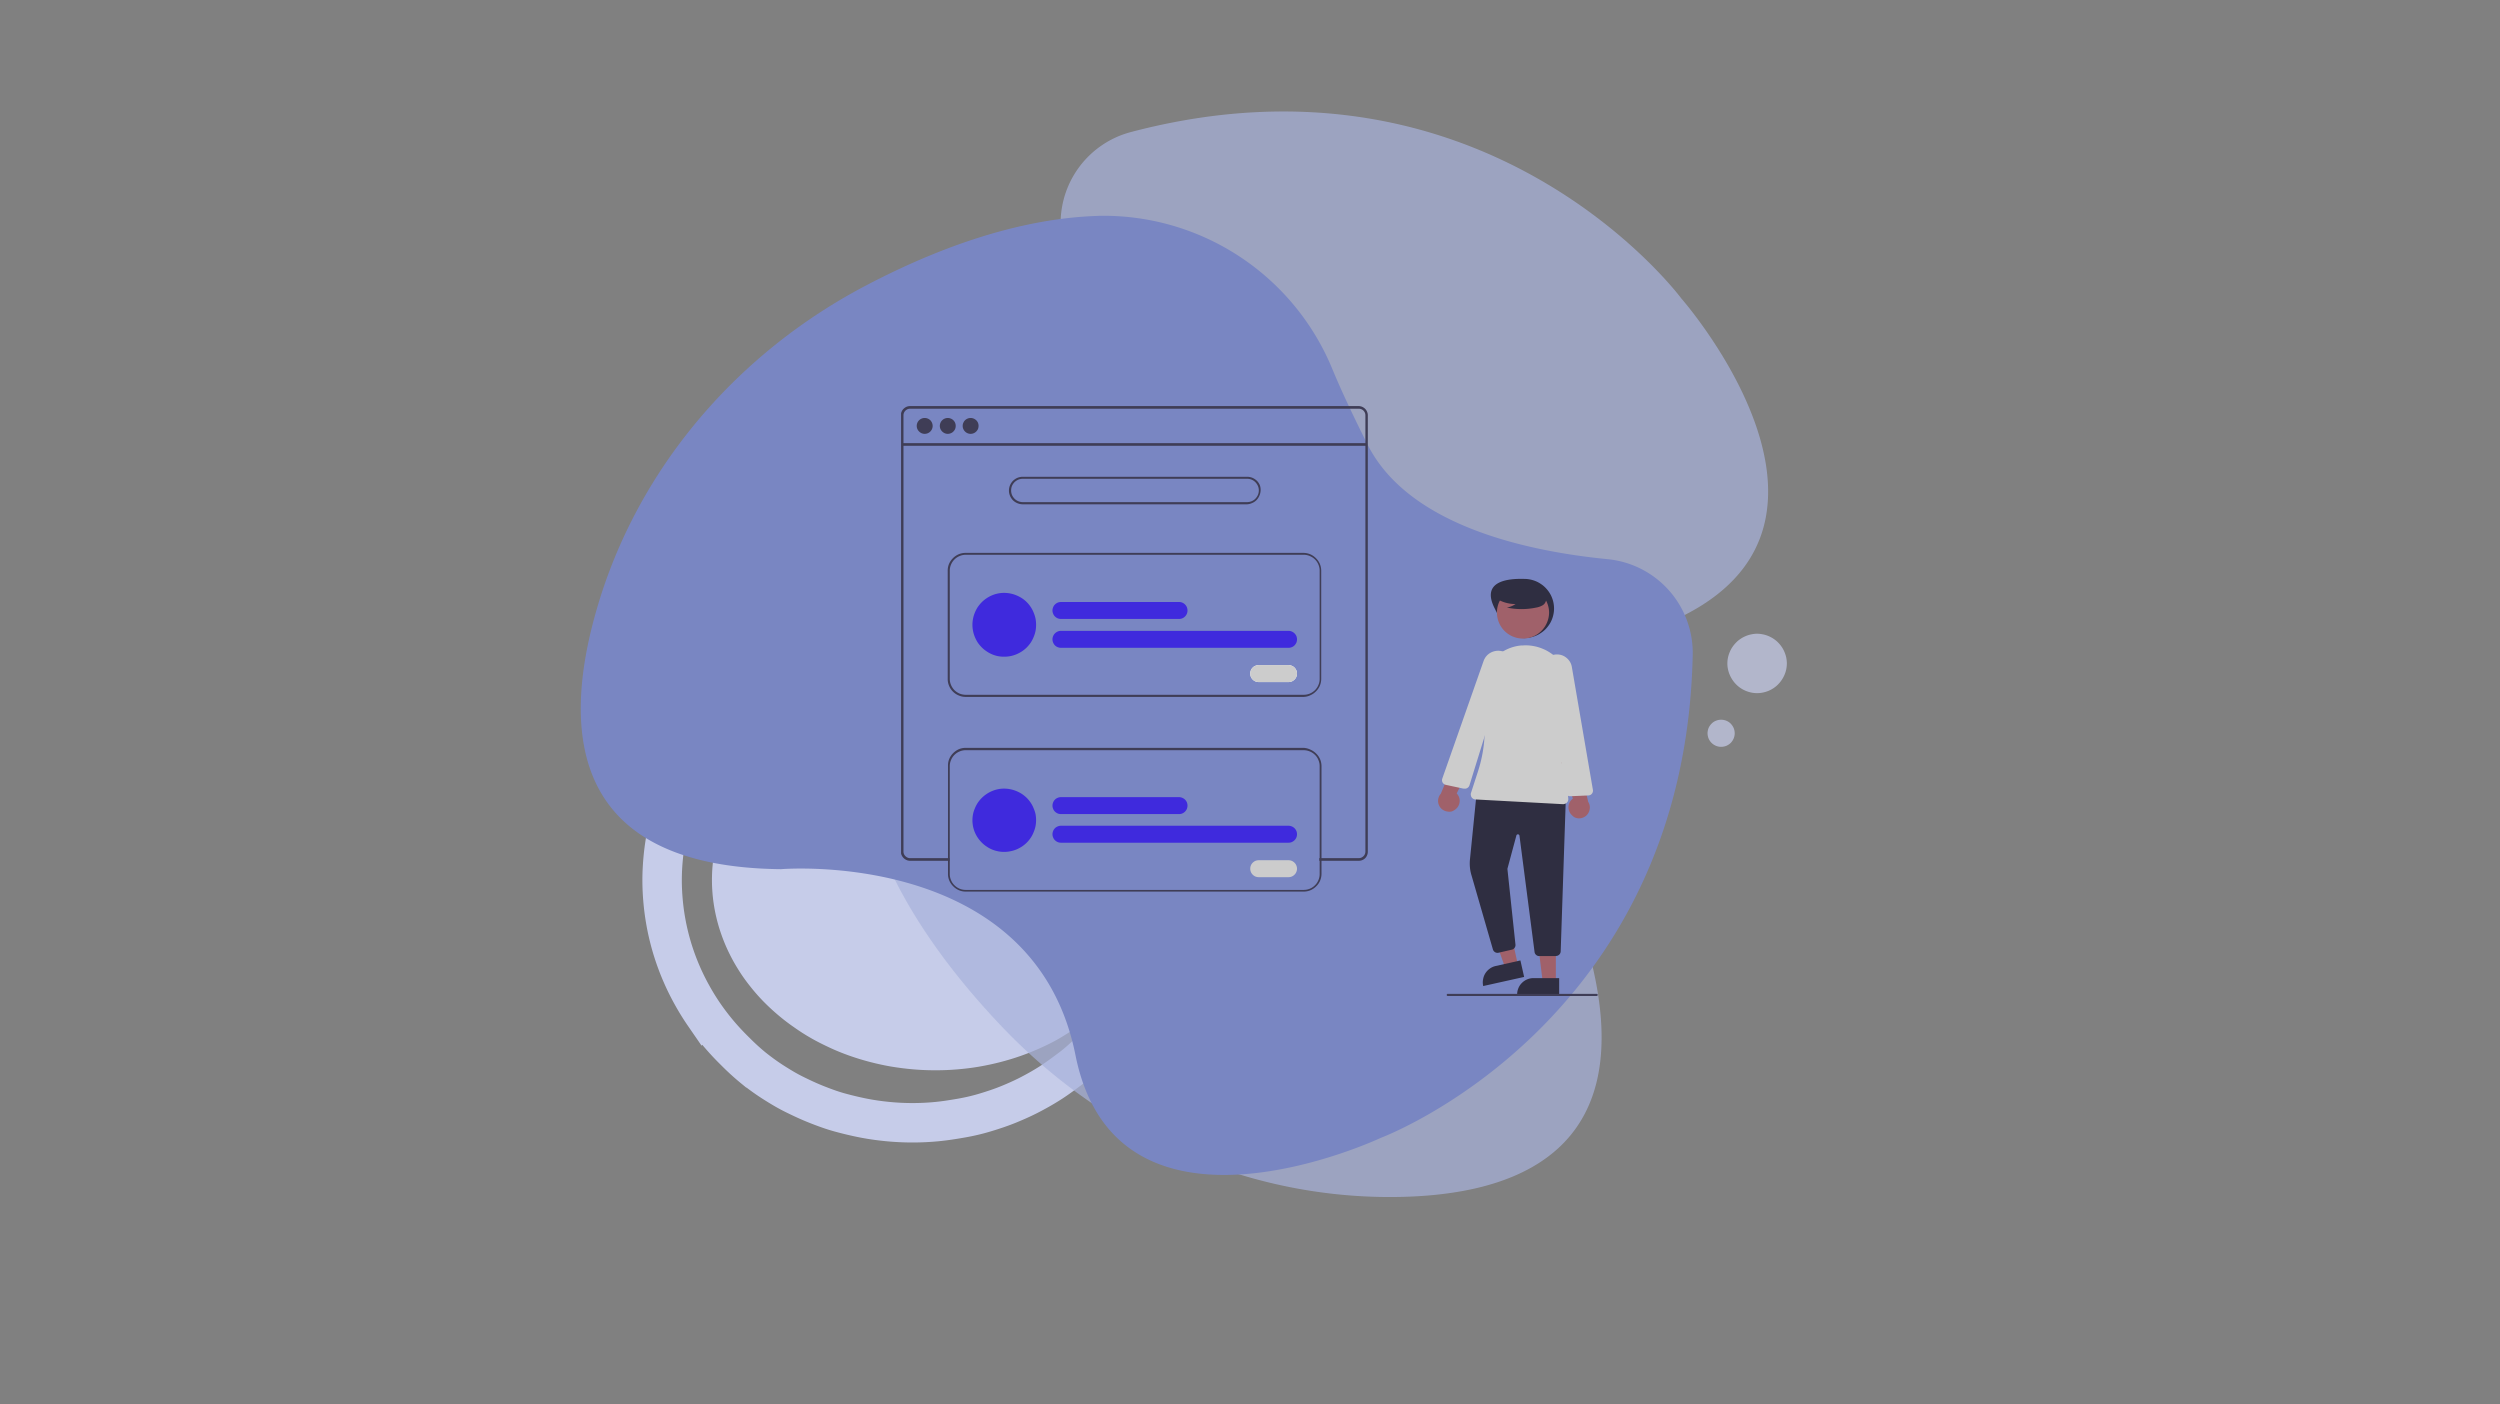 <svg xmlns="http://www.w3.org/2000/svg" xmlns:xlink="http://www.w3.org/1999/xlink" id="Livello_1" data-name="Livello 1" viewBox="0 0 443.81 249.33"><rect x="0" y="0" width="443.81" height="249.33" fill="#808080" stroke="none"/><defs><style>.cls-1,.cls-5{fill:none;}.cls-2{clip-path:url(#clip-path);}.cls-3,.cls-8{fill:#c6cce9;}.cls-4{clip-path:url(#clip-path-2);}.cls-5{stroke:#c6cce9;stroke-miterlimit:10;stroke-width:7px;}.cls-6{fill:#a8b1da;}.cls-6,.cls-8{fill-opacity:0.71;}.cls-7{fill:#7986c2;}.cls-9{fill:#2f2e41;}.cls-10{fill:#a0616a;}.cls-11{clip-path:url(#clip-path-3);}.cls-12{fill:#ccc;}.cls-13{clip-path:url(#clip-path-4);}.cls-14{fill:#3f3d56;}.cls-15{clip-path:url(#clip-path-5);}.cls-16{fill:#3f2add;}.cls-17{fill:#fff;}.cls-18{clip-path:url(#clip-path-6);}</style><clipPath id="clip-path" transform="translate(-0.43 0)"><rect class="cls-1" x="0.43" width="443.81" height="249.33"></rect></clipPath><clipPath id="clip-path-2" transform="translate(-0.43 0)"><rect class="cls-1" x="20" y="16" width="284" height="233.33"></rect></clipPath><clipPath id="clip-path-3" transform="translate(-0.43 0)"><rect class="cls-1" x="269.33" y="173.33" width="8" height="3.47"></rect></clipPath><clipPath id="clip-path-4" transform="translate(-0.43 0)"><rect class="cls-1" x="160.39" y="72.09" width="83.61" height="81.24"></rect></clipPath><clipPath id="clip-path-5" transform="translate(-0.43 0)"><rect class="cls-1" x="160.39" y="78.67" width="83.61" height="1.33"></rect></clipPath><clipPath id="clip-path-6" transform="translate(-0.43 0)"><rect class="cls-1" x="256" y="176" width="28.06" height="0.81"></rect></clipPath></defs><title>ITSM e onboarding digitale dei dipendenti</title><g class="cls-2"><path class="cls-1" d="M.43,0H444.24V249.33H.43Z" transform="translate(-0.43 0)"></path><path class="cls-1" d="M.43,0H444.24V249.33H.43Z" transform="translate(-0.43 0)"></path></g><path class="cls-3" d="M206.15,156.26a29.58,29.58,0,0,1-.77,6.57,29.53,29.53,0,0,1-.94,3.21,32.67,32.67,0,0,1-1.31,3.12,33.86,33.86,0,0,1-1.67,3,32.19,32.19,0,0,1-2,2.83,34.24,34.24,0,0,1-2.32,2.66,35.77,35.77,0,0,1-2.61,2.45c-.92.79-1.88,1.52-2.88,2.22s-2.05,1.36-3.13,2-2.19,1.18-3.34,1.7-2.32,1-3.52,1.42-2.42.79-3.66,1.11-2.5.59-3.78.81-2.55.37-3.84.48-2.59.16-3.89.16-2.59-.05-3.89-.16-2.57-.27-3.85-.48-2.53-.49-3.78-.81-2.46-.69-3.66-1.11-2.37-.89-3.51-1.42-2.26-1.08-3.34-1.7a35.85,35.85,0,0,1-3.13-2,34.94,34.94,0,0,1-2.88-2.22c-.92-.78-1.79-1.6-2.62-2.45a34.1,34.1,0,0,1-2.31-2.66,30.21,30.21,0,0,1-2-2.83,31.48,31.48,0,0,1-1.67-3,30.29,30.29,0,0,1-1.31-3.12,29.57,29.57,0,0,1-.95-3.21A28.77,28.77,0,0,1,127,153a29.82,29.82,0,0,1,2.83-9.6,32.56,32.56,0,0,1,3.67-5.82,32.36,32.36,0,0,1,2.31-2.66c.83-.85,1.7-1.67,2.62-2.45s1.88-1.52,2.88-2.22,2-1.36,3.13-2,2.19-1.17,3.34-1.69,2.31-1,3.51-1.42,2.42-.79,3.66-1.11,2.51-.59,3.78-.81,2.56-.37,3.85-.48,2.59-.16,3.89-.16,2.59,0,3.89.16,2.57.27,3.84.48,2.54.49,3.78.81,2.46.69,3.66,1.11,2.38.9,3.52,1.42,2.26,1.09,3.34,1.69,2.12,1.28,3.13,2,2,1.44,2.88,2.22a35.77,35.77,0,0,1,2.61,2.45,33.13,33.13,0,0,1,6,8.48,33.61,33.61,0,0,1,1.31,3.11,30.9,30.9,0,0,1,.94,3.21A28.49,28.49,0,0,1,206,153,28.1,28.1,0,0,1,206.15,156.26Z" transform="translate(-0.43 0)"></path><g class="cls-4"><path class="cls-5" d="M206.9,156.26a39.63,39.63,0,0,1-.22,4.22,41.89,41.89,0,0,1-1.7,8.28,41.18,41.18,0,0,1-1.47,4c-.56,1.31-1.18,2.58-1.86,3.82a42.21,42.21,0,0,1-2.25,3.63c-.81,1.17-1.68,2.3-2.6,3.39s-1.9,2.13-2.93,3.13-2.11,2-3.23,2.84-2.3,1.73-3.51,2.52-2.46,1.5-3.74,2.17-2.6,1.26-3.95,1.81-2.72,1-4.11,1.42-2.81.75-4.24,1-2.87.48-4.31.62-2.9.21-4.36.21-2.91-.07-4.36-.21-2.89-.34-4.32-.62-2.84-.62-4.23-1-2.77-.89-4.11-1.42-2.67-1.15-4-1.81-2.53-1.39-3.75-2.17-2.38-1.63-3.5-2.52A41.66,41.66,0,0,1,131,186.7q-1.54-1.5-2.93-3.13c-.92-1.09-1.79-2.22-2.6-3.39a42.1,42.1,0,0,1-2.24-3.63,42.19,42.19,0,0,1-3.34-7.79,41.89,41.89,0,0,1-1.7-8.28c-.14-1.4-.22-2.81-.22-4.22s.08-2.82.22-4.22a41.89,41.89,0,0,1,1.7-8.28,40.22,40.22,0,0,1,1.47-4,42.33,42.33,0,0,1,1.87-3.83c.69-1.24,1.43-2.44,2.24-3.62s1.68-2.3,2.6-3.39a41.25,41.25,0,0,1,2.93-3.13c1-1,2.11-1.94,3.24-2.84a41.37,41.37,0,0,1,3.5-2.52c1.22-.78,2.46-1.5,3.75-2.17s2.6-1.26,4-1.81,2.71-1,4.11-1.42a43.41,43.41,0,0,1,4.23-1,41.6,41.6,0,0,1,4.32-.62c1.45-.14,2.9-.21,4.36-.21s2.91.07,4.36.21a41.8,41.8,0,0,1,4.31.62c1.43.27,2.84.61,4.24,1s2.76.89,4.11,1.42,2.66,1.15,3.95,1.81,2.53,1.39,3.74,2.17a43.21,43.21,0,0,1,3.51,2.52c1.12.9,2.2,1.84,3.23,2.84A41.25,41.25,0,0,1,196.8,129c.92,1.09,1.79,2.22,2.6,3.39s1.56,2.38,2.25,3.62,1.3,2.52,1.86,3.83a40.22,40.22,0,0,1,1.47,4,41.89,41.89,0,0,1,1.7,8.28A39.63,39.63,0,0,1,206.9,156.26Z" transform="translate(-0.43 0)"></path></g><path class="cls-6" d="M155.25,146.38c4.4,13.65,13.64,26,23.08,35.92,17.94,18.79,42.52,30.11,68.52,30.2,23,.07,45.41-8.19,35.49-44.11,0,0-16-42.09,17.35-59.31S298.92,53,298.92,53,264.59,6.63,201.05,23.48A16.75,16.75,0,0,0,189,42.72c2.62,14.21,4,35.59-7.87,46.48-4.66,4.27-8.32,7.4-11.17,9.69a43.86,43.86,0,0,0-14.66,47.5Z" transform="translate(-0.43 0)"></path><path class="cls-7" d="M195.27,38.33c-14.34.46-28.8,5.91-40.93,12.26-23,12-40.71,32.53-47.95,57.47-6.4,22-4.63,45.85,32.68,46.24,0,0,44.92-3.8,52.28,33S245.55,202,245.55,202s54.07-20.17,55.38-85.83a16.73,16.73,0,0,0-15.18-16.91c-14.39-1.42-35.35-6-42.56-20.37-2.84-5.66-4.84-10-6.25-13.41a43.92,43.92,0,0,0-41.66-27.16Z" transform="translate(-0.43 0)"></path><path class="cls-8" d="M308.38,130.17a2.39,2.39,0,0,1-.18.92,2.64,2.64,0,0,1-.52.79,2.73,2.73,0,0,1-.78.52,2.48,2.48,0,0,1-.93.18,2.39,2.39,0,0,1-.92-.18,2.6,2.6,0,0,1-.78-.52,2.49,2.49,0,0,1-.53-.79,2.6,2.6,0,0,1-.18-.92,2.64,2.64,0,0,1,.18-.92,2.57,2.57,0,0,1,.53-.78,2.27,2.27,0,0,1,.78-.52,2.39,2.39,0,0,1,.92-.18,2.48,2.48,0,0,1,.93.18,2.37,2.37,0,0,1,.78.52,2.73,2.73,0,0,1,.52.78A2.43,2.43,0,0,1,308.38,130.17Z" transform="translate(-0.43 0)"></path><path class="cls-8" d="M317.64,117.78a5.89,5.89,0,0,1-.1,1,5.25,5.25,0,0,1-.31,1,5.48,5.48,0,0,1-1.15,1.72,5.11,5.11,0,0,1-.8.66,5.41,5.41,0,0,1-.92.49,5.76,5.76,0,0,1-1,.3,5.16,5.16,0,0,1-1,.1,5.07,5.07,0,0,1-1-.1,5.76,5.76,0,0,1-1-.3,5.41,5.41,0,0,1-.92-.49,5.11,5.11,0,0,1-.8-.66,5.48,5.48,0,0,1-1.15-1.72,5.25,5.25,0,0,1-.31-1,5.07,5.07,0,0,1-.1-1,5.16,5.16,0,0,1,.1-1,5,5,0,0,1,.31-1,4.79,4.79,0,0,1,.49-.92,5.5,5.5,0,0,1,.66-.8,4.61,4.61,0,0,1,.8-.66,5.41,5.41,0,0,1,.92-.49,5,5,0,0,1,1-.3,5.07,5.07,0,0,1,1-.11,5.17,5.17,0,0,1,1,.11,5,5,0,0,1,1,.3,5.41,5.41,0,0,1,.92.49,4.61,4.61,0,0,1,.8.66,5.5,5.5,0,0,1,.66.8,4.79,4.79,0,0,1,.49.92,5,5,0,0,1,.31,1A6,6,0,0,1,317.64,117.78Z" transform="translate(-0.43 0)"></path><path class="cls-9" d="M265.77,108c1.32,2.6,2.36,5.28,5.28,5.28a5.07,5.07,0,0,0,1-.11,5.65,5.65,0,0,0,1-.3,4.43,4.43,0,0,0,.91-.49,5.13,5.13,0,0,0,.81-.65,5.54,5.54,0,0,0,.65-.8,4.43,4.43,0,0,0,.49-.91,4.91,4.91,0,0,0,.3-1,5.07,5.07,0,0,0,.1-1,5.25,5.25,0,0,0-.4-2,5,5,0,0,0-.49-.91,5.46,5.46,0,0,0-.65-.79,4.67,4.67,0,0,0-.81-.66,5,5,0,0,0-.91-.49,5.65,5.65,0,0,0-1-.3,5.07,5.07,0,0,0-1-.1C268.08,102.68,263.3,103.15,265.77,108Z" transform="translate(-0.43 0)"></path><path class="cls-10" d="M269.92,171.38l-2.26.5-3-8.45,3.33-.74Z" transform="translate(-0.43 0)"></path><path class="cls-9" d="M271,173.43l-7.28,1.62,0-.09a2.69,2.69,0,0,1,0-1.13,2.79,2.79,0,0,1,.4-1.05,2.91,2.91,0,0,1,.78-.82,2.77,2.77,0,0,1,1-.46h0l4.44-1Z" transform="translate(-0.43 0)"></path><path class="cls-10" d="M276.63,174.4h-2.32l-1.1-8.91h3.42Z" transform="translate(-0.43 0)"></path><g class="cls-11"><path class="cls-9" d="M277.22,176.64h-7.46v-.1a2.85,2.85,0,0,1,.22-1.11,2.73,2.73,0,0,1,.63-.94,2.89,2.89,0,0,1,2.05-.85h4.56Z" transform="translate(-0.43 0)"></path></g><path class="cls-9" d="M276.64,169.73h-2.95a.83.83,0,0,1-.56-.21.82.82,0,0,1-.28-.52l-2.68-20.66a.28.28,0,0,0-.55,0l-1.59,5.9,1.43,13.43a.8.8,0,0,1-.15.58.76.76,0,0,1-.5.34l-2.35.54a.82.82,0,0,1-.61-.09.85.85,0,0,1-.39-.48l-3.77-13.06a7.22,7.22,0,0,1-.3-3l1.18-11.78h.09l15.75.75-.92,27.42a.85.85,0,0,1-.85.82Z" transform="translate(-0.43 0)"></path><path class="cls-10" d="M275.43,108.73a4.69,4.69,0,0,1-1.36,3.27,4.63,4.63,0,0,1-6.56,0,4.64,4.64,0,0,1-1-5,4.69,4.69,0,0,1,1-1.5,4.79,4.79,0,0,1,1.51-1,4.65,4.65,0,0,1,3.54,0,4.79,4.79,0,0,1,1.51,1,4.69,4.69,0,0,1,1,1.5A4.52,4.52,0,0,1,275.43,108.73Z" transform="translate(-0.43 0)"></path><path class="cls-12" d="M278.06,142.77h0l-15.72-.85a.87.87,0,0,1-.65-.36.8.8,0,0,1-.14-.36.81.81,0,0,1,0-.38l1.25-3.86a24.4,24.4,0,0,0,.65-12.77,7.82,7.82,0,0,1,0-3.37,7.9,7.9,0,0,1,3.91-5.24,7.62,7.62,0,0,1,3.19-1l.23,0a7.4,7.4,0,0,1,1.76.09,7.67,7.67,0,0,1,1.7.48,7.49,7.49,0,0,1,1.55.84,7.33,7.33,0,0,1,1.33,1.16,7.62,7.62,0,0,1,1,1.42,7.85,7.85,0,0,1,1,3.35,7.4,7.4,0,0,1-.06,1.76l-1.1,7.34.88,10.8a.87.87,0,0,1-.85.92Z" transform="translate(-0.43 0)"></path><path class="cls-10" d="M258.73,143.74a1.92,1.92,0,0,0,.73-2.19,2.1,2.1,0,0,0-.43-.7l3-6-3.48.41-2.34,5.65a1.76,1.76,0,0,0-.36.58,2,2,0,0,0-.13.68,1.93,1.93,0,0,0,.12.67,2,2,0,0,0,.35.6,1.91,1.91,0,0,0,.55.42,1.84,1.84,0,0,0,.65.21,2,2,0,0,0,.69,0A2.09,2.09,0,0,0,258.73,143.74Z" transform="translate(-0.43 0)"></path><path class="cls-10" d="M279.49,144.72A1.84,1.84,0,0,1,279,144a2,2,0,0,1-.13-.81,2,2,0,0,1,.23-.79,1.92,1.92,0,0,1,.55-.62l-2-6.43,3.36,1,1.36,6a1.7,1.7,0,0,1,.26.64,1.78,1.78,0,0,1,0,.69,1.75,1.75,0,0,1-.23.65,1.82,1.82,0,0,1-.44.52,2,2,0,0,1-.61.33,2,2,0,0,1-.68.1,2.19,2.19,0,0,1-.67-.16A1.88,1.88,0,0,1,279.49,144.72Z" transform="translate(-0.43 0)"></path><path class="cls-12" d="M279.17,141.35a.81.81,0,0,1-.56-.21.79.79,0,0,1-.28-.53l-1.57-11.82-2.51-9.24a2.71,2.71,0,0,1-.05-1.2,2.73,2.73,0,0,1,1.4-1.88,2.77,2.77,0,0,1,1.17-.29,2.66,2.66,0,0,1,.93.14,2.62,2.62,0,0,1,.83.47,2.69,2.69,0,0,1,.62.72,2.57,2.57,0,0,1,.32.89l3.74,21.82a.83.83,0,0,1-.18.68.8.8,0,0,1-.62.31l-3.21.14Z" transform="translate(-0.43 0)"></path><path class="cls-12" d="M260.41,140h-.18l-3.13-.67a.84.84,0,0,1-.57-.42.83.83,0,0,1-.06-.69l7.34-20.9a2.91,2.91,0,0,1,.47-.82,2.67,2.67,0,0,1,.73-.61,2.88,2.88,0,0,1,.89-.32,2.75,2.75,0,0,1,1,0,2.69,2.69,0,0,1,1.87,1.4,2.67,2.67,0,0,1,.3,1.17,2.62,2.62,0,0,1-.25,1.17l-4,8.71-3.52,11.38a.83.83,0,0,1-.3.43A.79.79,0,0,1,260.41,140Z" transform="translate(-0.43 0)"></path><path class="cls-9" d="M265.87,106.12a6.25,6.25,0,0,0,3.6,1.11,3.82,3.82,0,0,1-1.53.63,12.65,12.65,0,0,0,5.2,0,3.46,3.46,0,0,0,1.08-.37,1.31,1.31,0,0,0,.67-.9A1.84,1.84,0,0,0,274,105a6.84,6.84,0,0,0-5.7-1.13,3.08,3.08,0,0,0-1.69,1,1.53,1.53,0,0,0-.14,1.82Z" transform="translate(-0.43 0)"></path><g class="cls-13"><path class="cls-14" d="M241.68,72.09H162a1.68,1.68,0,0,0-.63.12,1.77,1.77,0,0,0-.53.36,1.47,1.47,0,0,0-.36.53,1.55,1.55,0,0,0-.13.63v77.44a1.5,1.5,0,0,0,.13.62,1.71,1.71,0,0,0,.89.89,1.51,1.51,0,0,0,.63.13h7v-.47h-7a1.13,1.13,0,0,1-.83-.35,1.1,1.1,0,0,1-.35-.82V73.73a1.14,1.14,0,0,1,.35-.83,1.12,1.12,0,0,1,.83-.34h79.64a1.14,1.14,0,0,1,.84.34,1.17,1.17,0,0,1,.34.83v77.44a1.14,1.14,0,0,1-.19.64,1.33,1.33,0,0,1-.45.4,1.13,1.13,0,0,1-.54.13h-7v.47h7a1.58,1.58,0,0,0,1.25-.58l0,0a1.48,1.48,0,0,0,.23-.4,1.5,1.5,0,0,0,.13-.62V73.73a1.55,1.55,0,0,0-.13-.63,1.58,1.58,0,0,0-.35-.53,1.82,1.82,0,0,0-.54-.36A1.68,1.68,0,0,0,241.68,72.09Z" transform="translate(-0.43 0)"></path></g><g class="cls-15"><path class="cls-14" d="M160.63,78.67h82.46v.47H160.63Z" transform="translate(-0.43 0)"></path></g><path class="cls-14" d="M166,75.61a1.45,1.45,0,0,1-.11.54,1.37,1.37,0,0,1-.3.45,1.38,1.38,0,0,1-.46.31,1.41,1.41,0,0,1-1.09,0,1.51,1.51,0,0,1-.76-.76,1.45,1.45,0,0,1-.11-.54,1.41,1.41,0,0,1,.11-.54,1.29,1.29,0,0,1,.31-.46,1.37,1.37,0,0,1,.45-.3,1.41,1.41,0,0,1,1.09,0,1.52,1.52,0,0,1,.46.3,1.47,1.47,0,0,1,.41,1Z" transform="translate(-0.43 0)"></path><path class="cls-14" d="M170.09,75.61a1.44,1.44,0,0,1-.1.54,1.39,1.39,0,0,1-.31.45,1.21,1.21,0,0,1-.46.31,1.41,1.41,0,0,1-.54.11,1.45,1.45,0,0,1-.54-.11,1.51,1.51,0,0,1-.76-.76,1.45,1.45,0,0,1-.11-.54,1.41,1.41,0,0,1,.11-.54,1.29,1.29,0,0,1,.31-.46,1.37,1.37,0,0,1,.45-.3,1.45,1.45,0,0,1,.54-.11,1.41,1.41,0,0,1,.54.11,1.31,1.31,0,0,1,.46.3,1.44,1.44,0,0,1,.31.46A1.4,1.4,0,0,1,170.09,75.61Z" transform="translate(-0.43 0)"></path><path class="cls-14" d="M174.15,75.61a1.66,1.66,0,0,1-.1.54,1.57,1.57,0,0,1-.31.45,1.38,1.38,0,0,1-.46.31,1.41,1.41,0,0,1-.54.11,1.45,1.45,0,0,1-.54-.11,1.38,1.38,0,0,1-.46-.31,1.37,1.37,0,0,1-.3-.45,1.27,1.27,0,0,1-.11-.54,1.24,1.24,0,0,1,.11-.54,1.41,1.41,0,0,1,.3-.46,1.52,1.52,0,0,1,.46-.3,1.45,1.45,0,0,1,.54-.11,1.41,1.41,0,0,1,.54.11,1.52,1.52,0,0,1,.46.3,1.36,1.36,0,0,1,.41,1Z" transform="translate(-0.43 0)"></path><path class="cls-14" d="M221.77,89.53H182a2.55,2.55,0,0,1-1.74-.71,2.54,2.54,0,0,1-.53-.8,2.4,2.4,0,0,1,0-1.87,2.54,2.54,0,0,1,.53-.8,2.72,2.72,0,0,1,.8-.53,2.53,2.53,0,0,1,.94-.18h39.82a2.5,2.5,0,0,1,.94.18,2.72,2.72,0,0,1,.8.53,2.54,2.54,0,0,1,.53.8A2.52,2.52,0,0,1,224,88a2.54,2.54,0,0,1-.53.8,2.35,2.35,0,0,1-.8.52A2.32,2.32,0,0,1,221.77,89.53ZM182,85a2.09,2.09,0,0,0-.79.15,2.24,2.24,0,0,0-.68.45,2.32,2.32,0,0,0-.45.67,2.17,2.17,0,0,0-.15.79,2.15,2.15,0,0,0,.15.8,2.32,2.32,0,0,0,.45.67,2.07,2.07,0,0,0,.68.45,2.1,2.1,0,0,0,.79.16h39.82a2.19,2.19,0,0,0,.8-.16,2,2,0,0,0,.67-.45,2.32,2.32,0,0,0,.45-.67,2,2,0,0,0,.16-.8,2,2,0,0,0-.16-.79,2.32,2.32,0,0,0-.45-.67,2,2,0,0,0-1.47-.6Z" transform="translate(-0.43 0)"></path><path class="cls-14" d="M231.87,123.72h-60a3,3,0,0,1-1.22-.25,3.12,3.12,0,0,1-1.74-1.73,3,3,0,0,1-.24-1.22v-19.2a3,3,0,0,1,.24-1.23,3.31,3.31,0,0,1,.69-1,3.36,3.36,0,0,1,1-.69,3.21,3.21,0,0,1,1.22-.25h60a3.17,3.17,0,0,1,1.22.25,3.25,3.25,0,0,1,1,.69,3.15,3.15,0,0,1,.69,1,3.22,3.22,0,0,1,.25,1.23v19.2a3.21,3.21,0,0,1-.25,1.22,3.05,3.05,0,0,1-.69,1,3.09,3.09,0,0,1-1,.69A3,3,0,0,1,231.87,123.72Zm-60-25.23a2.68,2.68,0,0,0-1.08.22,2.74,2.74,0,0,0-.92.61,2.8,2.8,0,0,0-.61.91,2.72,2.72,0,0,0-.22,1.09v19.2a2.68,2.68,0,0,0,.22,1.08,3,3,0,0,0,.61.92,2.9,2.9,0,0,0,.92.61,2.85,2.85,0,0,0,1.08.21h60a2.88,2.88,0,0,0,1.08-.21,3,3,0,0,0,.92-.61,2.79,2.79,0,0,0,.61-.92,2.68,2.68,0,0,0,.22-1.08v-19.2a2.72,2.72,0,0,0-.22-1.09,2.65,2.65,0,0,0-.61-.91,2.84,2.84,0,0,0-.92-.61,2.71,2.71,0,0,0-1.08-.22Z" transform="translate(-0.43 0)"></path><path class="cls-16" d="M209.73,109.88H188.78a1.66,1.66,0,0,1-.58-.11,1.63,1.63,0,0,1-.49-.33,1.34,1.34,0,0,1-.32-.49,1.39,1.39,0,0,1-.12-.57,1.43,1.43,0,0,1,.12-.58,1.34,1.34,0,0,1,.32-.49,1.63,1.63,0,0,1,.49-.33,1.66,1.66,0,0,1,.58-.11h20.95a1.47,1.47,0,0,1,1.07.44,1.51,1.51,0,0,1,.33.49,1.62,1.62,0,0,1,.11.58,1.56,1.56,0,0,1-.11.57,1.51,1.51,0,0,1-.33.49,1.47,1.47,0,0,1-1.07.44Z" transform="translate(-0.43 0)"></path><path class="cls-16" d="M229.17,115H188.78a1.46,1.46,0,0,1-.58-.11,1.43,1.43,0,0,1-.49-.32,1.54,1.54,0,0,1-.32-.49,1.46,1.46,0,0,1,0-1.16,1.39,1.39,0,0,1,.32-.48,1.63,1.63,0,0,1,.49-.33,1.47,1.47,0,0,1,.58-.12h40.39a1.47,1.47,0,0,1,.58.12,1.63,1.63,0,0,1,.49.33,1.58,1.58,0,0,1,.33.48,1.58,1.58,0,0,1,0,1.16,1.76,1.76,0,0,1-.33.49,1.43,1.43,0,0,1-.49.32A1.46,1.46,0,0,1,229.17,115Z" transform="translate(-0.43 0)"></path><path class="cls-16" d="M184.36,110.92a5.77,5.77,0,0,1-.1,1.1,5.66,5.66,0,0,1-.33,1.06,5.77,5.77,0,0,1-.52,1,6.32,6.32,0,0,1-.7.85,5.72,5.72,0,0,1-.86.7,6.18,6.18,0,0,1-1,.53,5.63,5.63,0,0,1-1.06.32,6,6,0,0,1-1.11.1,5.77,5.77,0,0,1-1.1-.1,5.49,5.49,0,0,1-2-.85,5.26,5.26,0,0,1-.86-.7,6.4,6.4,0,0,1-.71-.85,6.59,6.59,0,0,1-.52-1,5.63,5.63,0,0,1-.32-1.06,5.55,5.55,0,0,1,0-2.2,5.41,5.41,0,0,1,.32-1.06,5.73,5.73,0,0,1,.52-1,6.49,6.49,0,0,1,.71-.86,5.84,5.84,0,0,1,.86-.7,5.7,5.7,0,0,1,2-.84,5.78,5.78,0,0,1,1.1-.11,6,6,0,0,1,1.11.11,5.63,5.63,0,0,1,1.06.32,6.13,6.13,0,0,1,1,.52,5.43,5.43,0,0,1,1.56,1.56,5.11,5.11,0,0,1,.52,1,5.44,5.44,0,0,1,.33,1.06A5.77,5.77,0,0,1,184.36,110.92Z" transform="translate(-0.43 0)"></path><path class="cls-17" d="M229.17,121.08h-5.28a1.4,1.4,0,0,1-.58-.11,1.51,1.51,0,0,1-.49-.33,1.47,1.47,0,0,1-.44-1.06,1.47,1.47,0,0,1,.44-1.07,1.34,1.34,0,0,1,.49-.32,1.4,1.4,0,0,1,.58-.12h5.28a1.39,1.39,0,0,1,.57.12,1.34,1.34,0,0,1,.49.32,1.53,1.53,0,0,1,.45,1.07,1.39,1.39,0,0,1-.12.57,1.37,1.37,0,0,1-.33.49,1.51,1.51,0,0,1-.49.33A1.38,1.38,0,0,1,229.17,121.08Z" transform="translate(-0.43 0)"></path><path class="cls-12" d="M229.17,121.08h-5.28a1.4,1.4,0,0,1-.58-.11,1.51,1.51,0,0,1-.49-.33,1.47,1.47,0,0,1-.44-1.06,1.47,1.47,0,0,1,.44-1.07,1.34,1.34,0,0,1,.49-.32,1.4,1.4,0,0,1,.58-.12h5.28a1.39,1.39,0,0,1,.57.12,1.34,1.34,0,0,1,.49.32,1.53,1.53,0,0,1,.45,1.07,1.39,1.39,0,0,1-.12.57,1.37,1.37,0,0,1-.33.49,1.51,1.51,0,0,1-.49.33A1.38,1.38,0,0,1,229.17,121.08Z" transform="translate(-0.43 0)"></path><path class="cls-14" d="M231.87,132.76h-60a3.2,3.2,0,0,0-1.22.24,3.36,3.36,0,0,0-1,.69,3.15,3.15,0,0,0-.69,1,3.05,3.05,0,0,0-.24,1.22v19.21a3,3,0,0,0,.24,1.22,3.15,3.15,0,0,0,.69,1,3.19,3.19,0,0,0,1,.69,3,3,0,0,0,1.22.25h60a3,3,0,0,0,1.22-.25,3.19,3.19,0,0,0,1-.69,3.05,3.05,0,0,0,.69-1,3.21,3.21,0,0,0,.25-1.22V136a3.25,3.25,0,0,0-.25-1.22,3.15,3.15,0,0,0-.69-1,3.36,3.36,0,0,0-1-.69A3.2,3.2,0,0,0,231.87,132.76Zm2.83,22.4a2.71,2.71,0,0,1-.22,1.08,2.65,2.65,0,0,1-.61.91,2.72,2.72,0,0,1-.92.62,2.88,2.88,0,0,1-1.08.21h-60a2.81,2.81,0,0,1-1.08-.21,2.77,2.77,0,0,1-.92-.62,2.65,2.65,0,0,1-.61-.91,2.71,2.71,0,0,1-.22-1.08V136a2.63,2.63,0,0,1,.22-1.07,2.78,2.78,0,0,1,1.53-1.53,2.64,2.64,0,0,1,1.08-.22h60a2.89,2.89,0,0,1,2,.83,2.6,2.6,0,0,1,.61.92,2.63,2.63,0,0,1,.22,1.07Z" transform="translate(-0.43 0)"></path><path class="cls-16" d="M209.73,144.52H188.78a1.66,1.66,0,0,1-.58-.11,1.63,1.63,0,0,1-.49-.33,1.34,1.34,0,0,1-.32-.49,1.42,1.42,0,0,1-.12-.57,1.47,1.47,0,0,1,.12-.58,1.42,1.42,0,0,1,.81-.81,1.47,1.47,0,0,1,.58-.12h20.95a1.58,1.58,0,0,1,1.07.44,1.63,1.63,0,0,1,.33.49,1.66,1.66,0,0,1,.11.58,1.6,1.6,0,0,1-.11.57,1.51,1.51,0,0,1-.33.49,1.47,1.47,0,0,1-1.07.44Z" transform="translate(-0.43 0)"></path><path class="cls-16" d="M229.17,149.6H188.78a1.46,1.46,0,0,1-.58-.11,1.63,1.63,0,0,1-.49-.33,1.34,1.34,0,0,1-.32-.49,1.39,1.39,0,0,1-.12-.57,1.47,1.47,0,0,1,.12-.58,1.42,1.42,0,0,1,.81-.81,1.47,1.47,0,0,1,.58-.12h40.39a1.47,1.47,0,0,1,.58.12,1.43,1.43,0,0,1,.49.32,1.63,1.63,0,0,1,.33.49,1.66,1.66,0,0,1,.11.58,1.56,1.56,0,0,1-.11.57,1.51,1.51,0,0,1-.33.49,1.63,1.63,0,0,1-.49.33A1.46,1.46,0,0,1,229.17,149.6Z" transform="translate(-0.43 0)"></path><path class="cls-16" d="M184.36,145.56a5.77,5.77,0,0,1-.1,1.1,5.66,5.66,0,0,1-.33,1.06,5,5,0,0,1-.52,1,5.84,5.84,0,0,1-.7.86,5.72,5.72,0,0,1-.86.7,6.18,6.18,0,0,1-1,.53,5.6,5.6,0,0,1-1.06.31,5.22,5.22,0,0,1-1.11.11,5.07,5.07,0,0,1-1.1-.11,5.26,5.26,0,0,1-2-.84,5.26,5.26,0,0,1-.86-.7,5.9,5.9,0,0,1-.71-.86,5.56,5.56,0,0,1-.84-2,5.78,5.78,0,0,1-.11-1.1,6,6,0,0,1,.11-1.11,5.53,5.53,0,0,1,.32-1,5.73,5.73,0,0,1,.52-1,5.9,5.9,0,0,1,.71-.86,5.84,5.84,0,0,1,.86-.7,5.7,5.7,0,0,1,2-.84,5.07,5.07,0,0,1,1.1-.11,5.22,5.22,0,0,1,1.11.11,5.63,5.63,0,0,1,1.06.32,6.13,6.13,0,0,1,1,.52,6.41,6.41,0,0,1,.86.7,5.84,5.84,0,0,1,.7.86,5.11,5.11,0,0,1,.52,1,5.56,5.56,0,0,1,.33,1A6,6,0,0,1,184.36,145.56Z" transform="translate(-0.43 0)"></path><path class="cls-12" d="M229.17,155.72h-5.28a1.58,1.58,0,0,1-.58-.11,1.51,1.51,0,0,1-.49-.33,1.47,1.47,0,0,1-.44-1.06,1.43,1.43,0,0,1,.11-.58,1.37,1.37,0,0,1,.33-.49,1.51,1.51,0,0,1,.49-.33,1.58,1.58,0,0,1,.58-.11h5.28a1.56,1.56,0,0,1,.57.11,1.51,1.51,0,0,1,.49.33,1.37,1.37,0,0,1,.33.49,1.43,1.43,0,0,1,.12.58,1.39,1.39,0,0,1-.12.57,1.37,1.37,0,0,1-.33.49,1.51,1.51,0,0,1-.49.33A1.56,1.56,0,0,1,229.17,155.72Z" transform="translate(-0.43 0)"></path><g class="cls-18"><path class="cls-14" d="M283.88,176.81H257.45a.17.17,0,0,1-.19-.19.17.17,0,0,1,.19-.19h26.43c.12,0,.18.06.18.19A.17.17,0,0,1,283.88,176.81Z" transform="translate(-0.43 0)"></path></g></svg>